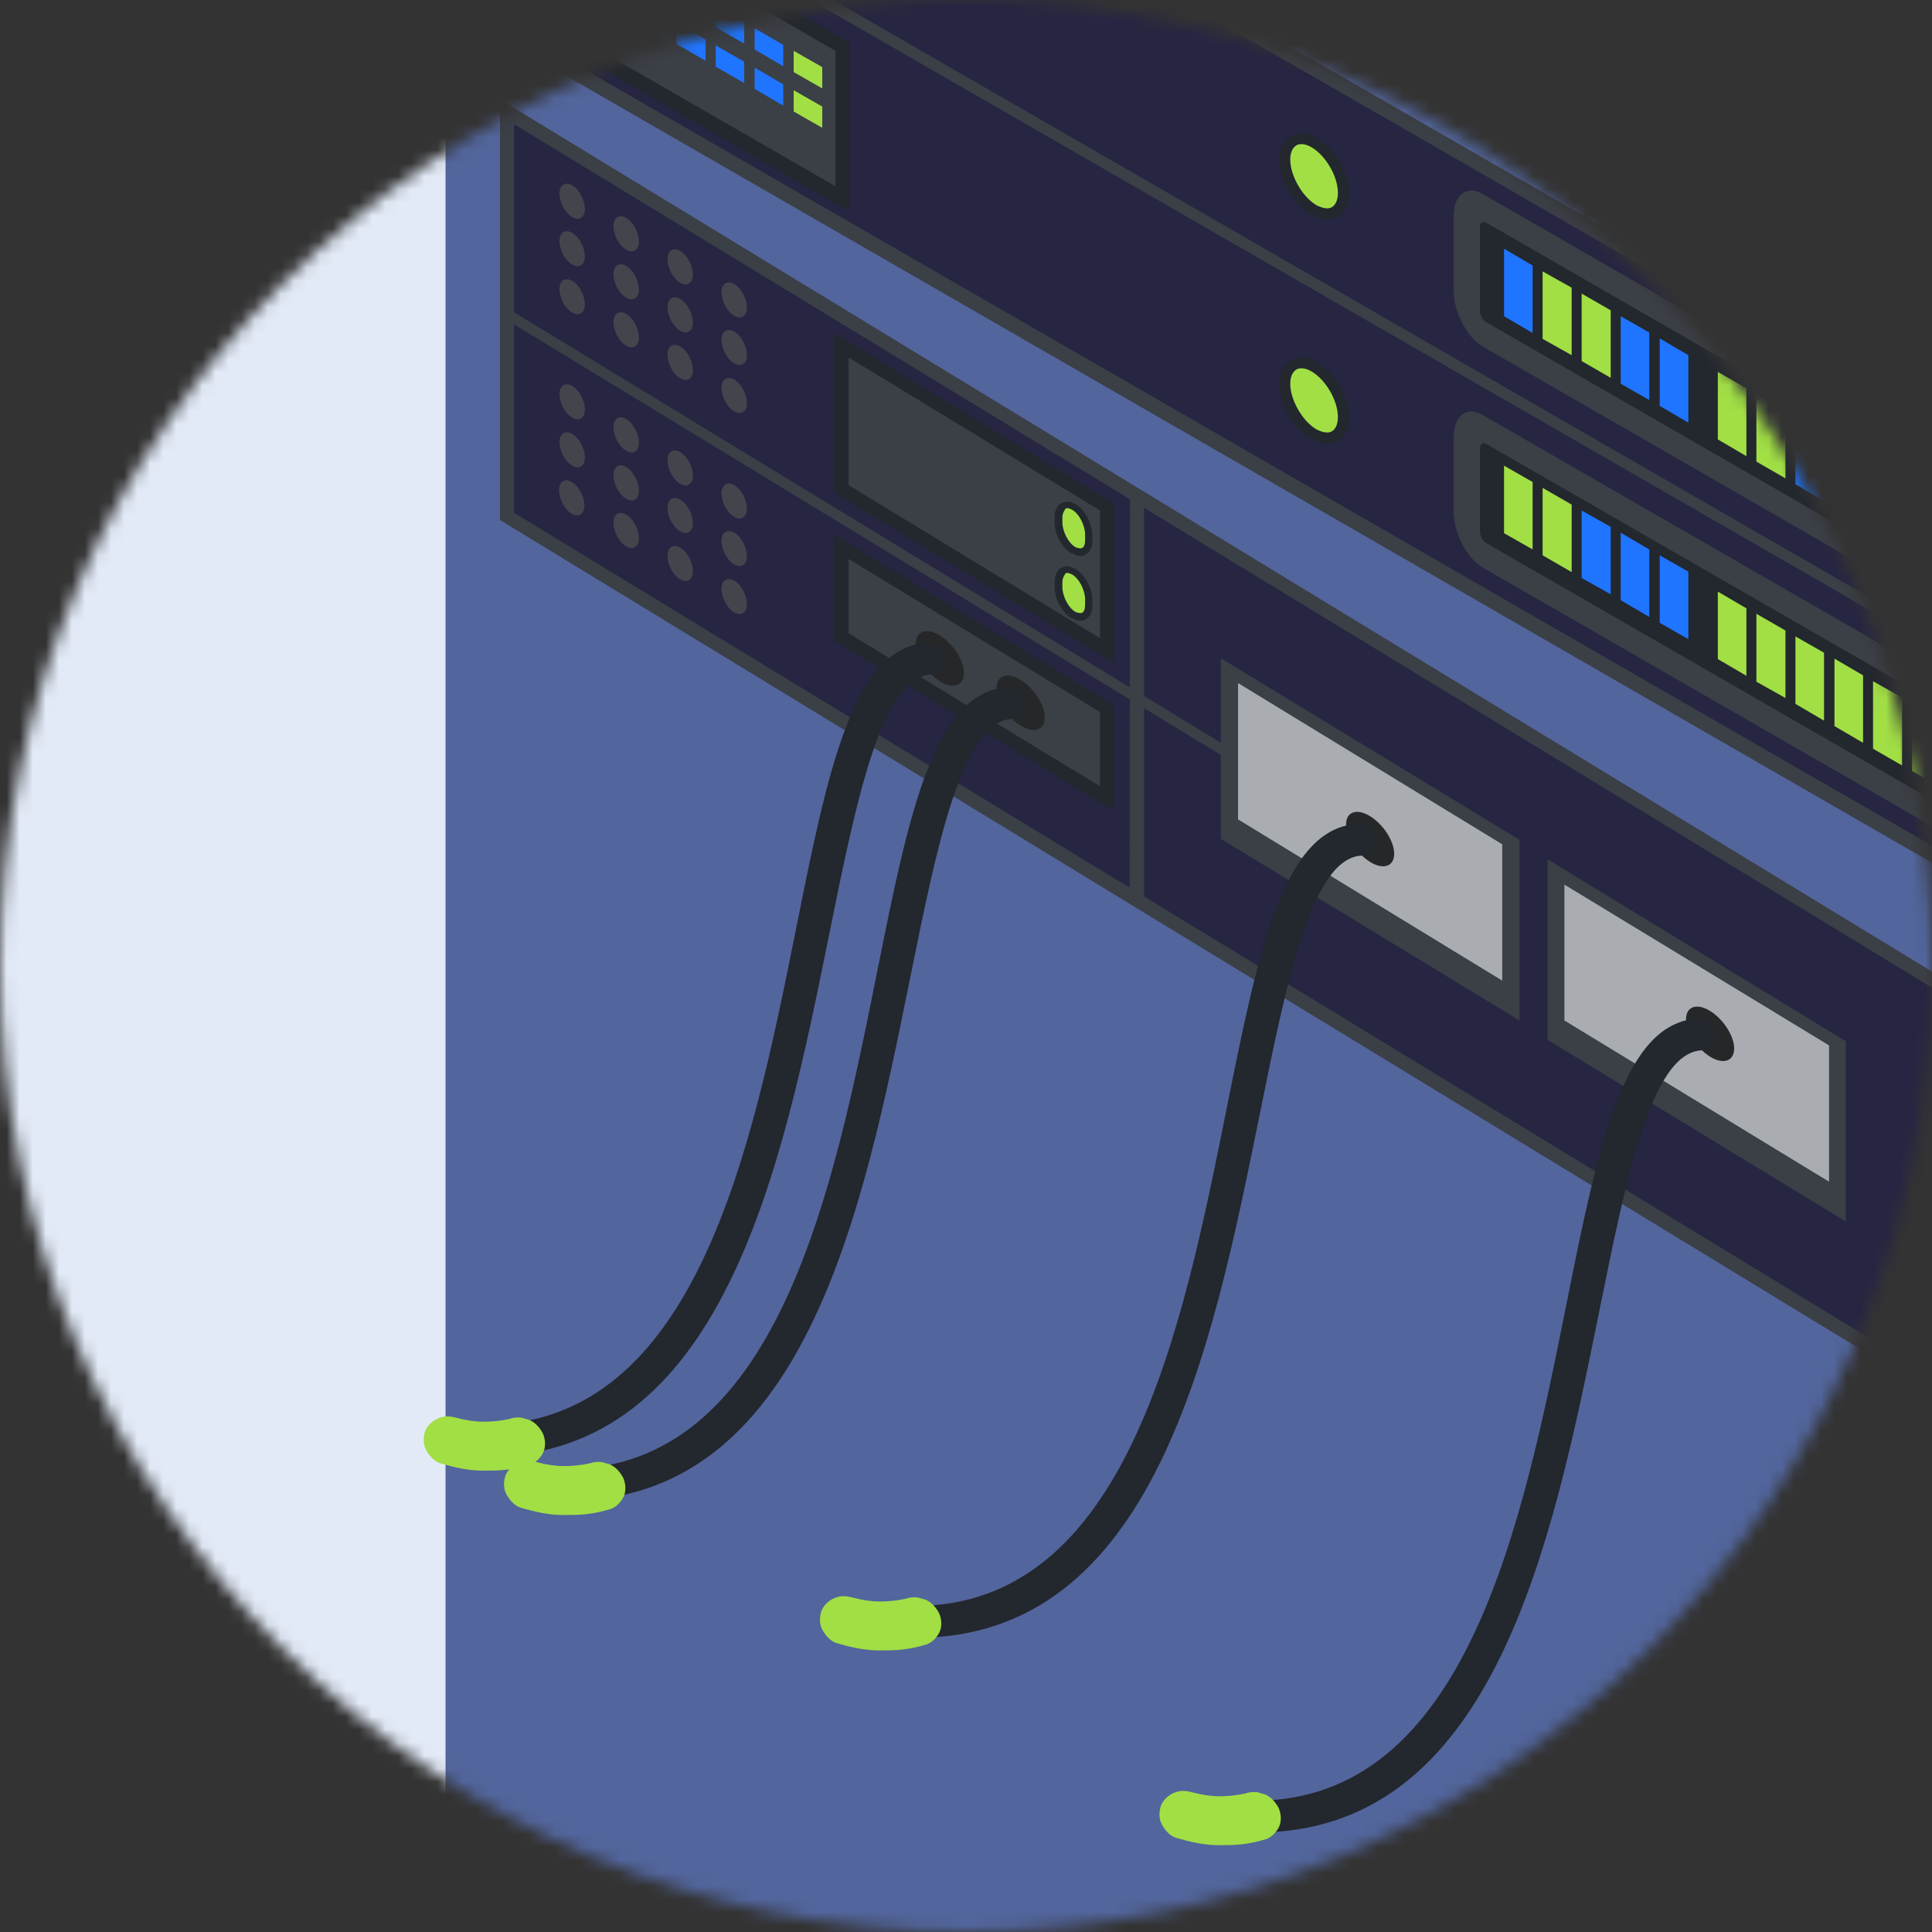 <?xml version="1.0" encoding="UTF-8"?>
<svg xmlns="http://www.w3.org/2000/svg" width="148" height="148" viewBox="0 0 148 148" fill="none">
  <rect x="0" y="0" width="148" height="148" fill="#333333" stroke="none"/>
  <mask id="mask0_1737_61133" style="mask-type:alpha" maskUnits="userSpaceOnUse" x="0" y="0" width="148" height="148">
    <circle cx="74" cy="74" r="74" fill="#D9D9D9"></circle>
  </mask>
  <g mask="url(#mask0_1737_61133)">
    <circle cx="73.635" cy="74.365" r="86.03" fill="#E2EAF7"></circle>
    <path d="M34.13 475.206L232.307 602.058V83.792L34.13 -43.033V475.206Z" fill="#52659C"></path>
    <path d="M34.13 -43.033L232.198 83.792L362.453 0.969L164.603 -126.019L34.13 -43.033Z" fill="white"></path>
    <path d="M33.584 -42.215L32.33 -43.033L164.603 -127.165L364.252 0.969L232.198 84.965L33.584 -42.215ZM164.603 -124.873L35.929 -43.033L232.198 82.673L360.68 0.969L164.603 -124.873Z" fill="black"></path>
    <path d="M72.222 -44.561V-37.277L219.6 56.075L319.071 -6.942V-14.226L171.719 -100.322L72.222 -44.561Z" fill="#141A2C"></path>
    <path d="M248.94 21.184C248.94 21.184 248.913 21.211 248.913 21.238C248.504 21.484 247.822 21.484 247.44 21.238C247.195 21.102 247.113 20.884 247.14 20.693L239.042 15.537C237.788 16.083 236.097 15.973 235.006 15.291C233.752 14.5 233.752 13.191 235.006 12.427C235.47 12.127 236.043 11.963 236.642 11.881V9.426L216.11 -3.586V-0.395C216.656 -0.313 217.174 -0.122 217.61 0.151C218.864 0.915 218.864 2.224 217.61 3.015C216.356 3.807 214.311 3.807 213.056 3.015C211.802 2.197 211.802 0.915 213.056 0.124C213.574 -0.176 214.174 -0.367 214.829 -0.449V-4.432L205.203 -10.543V-7.324C205.749 -7.242 206.294 -7.078 206.758 -6.778C208.012 -5.987 208.012 -4.678 206.758 -3.914C205.503 -3.123 203.458 -3.095 202.204 -3.914C200.95 -4.732 200.95 -6.014 202.204 -6.778C202.668 -7.078 203.295 -7.269 203.895 -7.351V-11.361L200.623 -13.434H194.269V-6.696C194.815 -6.614 195.306 -6.451 195.742 -6.178C196.996 -5.387 196.996 -4.077 195.742 -3.314C194.488 -2.522 192.415 -2.522 191.188 -3.314C189.934 -4.105 189.934 -5.414 191.188 -6.205C191.706 -6.505 192.333 -6.696 192.988 -6.751V-13.462H186.089L152.96 -34.44V-38.832H142.135C141.998 -38.45 141.726 -38.096 141.262 -37.823C140.008 -37.004 137.963 -37.004 136.709 -37.823C135.454 -38.641 135.454 -39.923 136.709 -40.715C137.963 -41.506 140.008 -41.506 141.262 -40.715C141.726 -40.414 142.026 -40.032 142.135 -39.651H152.932V-43.688L135.127 -54.982H113.286L106.278 -59.429L91.718 -50.208L88.064 -52.499L85.337 -50.781L96.244 -43.852L91.691 -40.987L79.066 -48.98L76.339 -47.262L85.337 -41.56L81.247 -38.941L91.254 -32.612L102.652 -39.842L107.206 -36.977L95.808 -29.748L98.535 -28.002L130.737 -48.407C130.71 -48.599 130.792 -48.817 131.01 -48.953C131.419 -49.199 132.1 -49.199 132.482 -48.953C132.891 -48.708 132.891 -48.298 132.482 -48.026C132.237 -47.889 131.91 -47.835 131.61 -47.862L125.093 -43.715V-41.287C125.665 -41.206 126.238 -41.015 126.702 -40.742C127.956 -39.923 127.956 -38.641 126.702 -37.85C125.447 -37.059 123.429 -37.059 122.175 -37.85C120.921 -38.641 120.921 -39.951 122.175 -40.715C122.639 -41.015 123.211 -41.206 123.811 -41.287V-42.924L114.186 -36.813V-34.358C114.786 -34.276 115.358 -34.113 115.822 -33.813C117.076 -32.994 117.076 -31.712 115.822 -30.948C114.568 -30.157 112.523 -30.157 111.268 -30.948C110.014 -31.739 110.014 -33.049 111.268 -33.813C111.732 -34.113 112.304 -34.276 112.904 -34.358V-35.995L106.906 -32.203V-23.31L121.084 -14.307H142.925L193.86 17.965H200.595L218.183 6.835C217.365 6.043 217.501 4.98 218.592 4.27C219.846 3.479 221.891 3.479 223.145 4.27C224.4 5.061 224.4 6.371 223.145 7.135C222.055 7.817 220.337 7.926 219.11 7.38L201.141 18.783H193.315L142.38 -13.489H121.412L131.037 -7.378H139.272L172.401 13.627V18.238L186.58 27.24H193.342L218.892 11.036L230.316 13.436L252.812 27.677L259.165 23.639L255.184 21.102H248.94V21.184ZM197.678 16.465C196.423 17.256 194.378 17.256 193.124 16.465C192.033 15.783 191.897 14.691 192.715 13.9L163.567 -4.568L174.746 -11.661V-15.944L151.705 -30.539C150.451 -30.021 148.733 -30.13 147.643 -30.812C146.388 -31.603 146.388 -32.912 147.643 -33.676C148.897 -34.467 150.942 -34.467 152.196 -33.676C153.314 -32.994 153.451 -31.903 152.633 -31.112L176.055 -16.244V-11.307L165.421 -4.568L193.669 13.327C194.924 12.809 196.614 12.891 197.705 13.573C198.959 14.391 198.959 15.673 197.705 16.465H197.678Z" fill="#141A2C"></path>
    <path d="M244.195 -13.462L203.867 -39.023V-48.244L160.213 -75.906V-99.312L167.766 -104.113L174.882 -105.614L171.719 -107.633L157.868 -98.848V-73.942L176.546 -62.102C177.8 -62.62 179.491 -62.566 180.581 -61.857C181.836 -61.038 181.836 -59.756 180.581 -58.965C179.327 -58.174 177.309 -58.174 176.055 -58.965C174.964 -59.647 174.801 -60.738 175.619 -61.529L156.586 -73.587V-98.003L150.587 -94.211V-92.71C150.587 -92.71 150.669 -92.71 150.669 -92.683C151.078 -92.438 151.078 -91.974 150.669 -91.755C150.26 -91.51 149.579 -91.51 149.197 -91.755C148.788 -92.001 148.788 -92.438 149.197 -92.71C149.224 -92.71 149.279 -92.71 149.279 -92.738V-93.42L143.28 -89.628V-73.942L149.279 -70.15V-87.091C149.279 -87.091 149.197 -87.118 149.17 -87.145C148.761 -87.391 148.761 -87.827 149.17 -88.073C149.579 -88.318 150.26 -88.318 150.642 -88.073C151.051 -87.827 151.051 -87.391 150.642 -87.145C150.642 -87.145 150.56 -87.145 150.56 -87.118V-69.359L176.518 -52.909C177.773 -53.427 179.463 -53.345 180.554 -52.663C181.808 -51.872 181.808 -50.563 180.554 -49.799C180.309 -49.635 179.981 -49.499 179.681 -49.39V-46.58H186.58L255.893 -2.659L259.465 1.842H263.01L277.189 10.845C277.489 10.818 277.788 10.845 278.034 11.008C278.252 11.145 278.334 11.363 278.334 11.554L284.687 7.517L255.129 -11.197L244.195 -13.516V-13.462Z" fill="#141A2C"></path>
    <path d="M258.701 2.743H255.184L252.812 1.242C252.894 1.815 252.621 2.415 251.912 2.852C250.658 3.643 248.613 3.643 247.358 2.852C246.104 2.061 246.104 0.751 247.358 -0.013C248.04 -0.449 248.994 -0.667 249.894 -0.586L247.358 -2.195C247.44 -1.622 247.167 -1.022 246.431 -0.586C245.177 0.233 243.159 0.233 241.905 -0.586C240.651 -1.377 240.651 -2.686 241.905 -3.45C242.587 -3.886 243.541 -4.077 244.468 -4.023L241.905 -5.66C241.987 -5.087 241.687 -4.459 240.978 -4.023C239.724 -3.232 237.679 -3.232 236.424 -4.023C235.17 -4.841 235.17 -6.123 236.424 -6.915C237.133 -7.351 238.06 -7.542 238.96 -7.487L236.424 -9.097C236.506 -8.524 236.206 -7.924 235.497 -7.487C234.243 -6.696 232.225 -6.696 230.944 -7.487C229.689 -8.306 229.689 -9.588 230.944 -10.352C231.625 -10.816 232.58 -11.007 233.479 -10.925L230.944 -12.534C231.025 -11.961 230.753 -11.361 230.017 -10.925C228.762 -10.134 226.717 -10.134 225.463 -10.925C224.209 -11.716 224.209 -13.025 225.463 -13.789C226.145 -14.226 227.099 -14.416 227.999 -14.362L225.463 -15.972C225.545 -15.399 225.245 -14.799 224.536 -14.335C223.282 -13.544 221.237 -13.544 219.982 -14.335C218.728 -15.126 218.728 -16.435 219.982 -17.199C220.691 -17.636 221.618 -17.827 222.545 -17.799L198.141 -33.24C198.223 -32.667 197.95 -32.067 197.241 -31.603C195.987 -30.812 193.942 -30.812 192.688 -31.603C191.434 -32.421 191.434 -33.703 192.688 -34.495C193.397 -34.931 194.324 -35.122 195.251 -35.068L192.688 -36.677C192.77 -36.104 192.497 -35.477 191.761 -35.068C190.507 -34.249 188.461 -34.249 187.234 -35.068C185.98 -35.859 185.98 -37.141 187.234 -37.932C187.916 -38.368 188.87 -38.559 189.77 -38.505L187.234 -40.114C187.316 -39.541 187.016 -38.941 186.307 -38.505C185.053 -37.714 183.008 -37.714 181.754 -38.505C180.499 -39.296 180.499 -40.605 181.754 -41.397C182.463 -41.833 183.39 -42.024 184.317 -41.969L178.645 -45.543L178.291 -45.789L141.917 -68.84V-73.232H120.076V-74.815L110.45 -68.704V-67.122H131.91L168.666 -43.825V-39.214L244.713 8.962H251.994L267.291 18.647L273.644 14.609L262.192 7.326L258.62 2.824L258.701 2.743ZM203.049 -28.084C202.64 -27.838 201.986 -27.838 201.577 -28.084C201.168 -28.329 201.168 -28.766 201.577 -29.011C201.986 -29.257 202.668 -29.257 203.049 -29.011C203.486 -28.766 203.486 -28.329 203.049 -28.084ZM206.676 -25.765C206.267 -25.52 205.64 -25.52 205.203 -25.765C204.794 -26.011 204.794 -26.447 205.203 -26.693C205.612 -26.965 206.294 -26.965 206.676 -26.693C207.085 -26.447 207.085 -26.038 206.676 -25.765ZM210.33 -23.446C209.921 -23.201 209.239 -23.201 208.857 -23.446C208.448 -23.692 208.448 -24.128 208.857 -24.374C209.266 -24.647 209.921 -24.647 210.33 -24.374C210.739 -24.128 210.739 -23.692 210.33 -23.446ZM213.956 -21.127C213.547 -20.882 212.893 -20.882 212.484 -21.127C212.075 -21.4 212.075 -21.809 212.484 -22.082C212.893 -22.328 213.574 -22.328 213.956 -22.082C214.365 -21.837 214.365 -21.427 213.956 -21.155V-21.127ZM217.446 -18.918C217.037 -18.672 216.356 -18.672 215.974 -18.918C215.565 -19.163 215.565 -19.627 215.974 -19.873C216.356 -20.118 217.037 -20.118 217.446 -19.873C217.883 -19.6 217.883 -19.191 217.446 -18.918Z" fill="#141A2C"></path>
    <path d="M244.277 9.644L167.493 -39.023V-43.633L131.473 -66.44H109.251V-68.049L101.807 -63.33L113.804 -55.746H135.645L154.187 -43.988V-34.767L186.553 -14.253H201.113L237.869 9.044V11.827C238.469 11.909 239.042 12.072 239.505 12.373C240.596 13.082 240.76 14.146 239.914 14.937L248.013 20.065C248.313 20.065 248.613 20.093 248.858 20.256C248.885 20.256 248.913 20.311 248.94 20.338H255.675L260.065 23.121L266.445 19.083L251.53 9.644H244.25H244.277Z" fill="#141A2C"></path>
    <path d="M138.754 -6.478H132.346L171.12 18.101V14.009L138.754 -6.478Z" fill="#141A2C"></path>
    <path d="M39.764 3.096L155.758 69.915V37.026L39.764 -29.793V3.096Z" fill="#262542"></path>
    <path d="M156.315 70.887L155.48 70.401L39.207 3.409V-30.764L40.042 -30.278L156.349 36.714V70.887H156.315ZM40.32 2.749L155.237 68.944V37.339L40.32 -28.856V2.749Z" fill="#3B3F46"></path>
    <path d="M39.764 -12.862L155.758 53.956V52.985L39.764 -13.868V-12.862Z" fill="#3B3F46"></path>
    <path d="M113.582 26.549L150.334 47.712C151.586 48.406 152.559 47.677 152.559 46.012V40.287C152.559 38.657 151.551 36.749 150.334 36.02L113.582 14.857C112.365 14.164 111.356 14.892 111.356 16.557V22.282C111.356 23.912 112.365 25.82 113.582 26.549Z" fill="#3B3F46"></path>
    <path d="M113.86 24.675L150.056 45.526C150.334 45.665 150.543 45.526 150.543 45.179V38.83C150.543 38.483 150.334 38.067 150.056 37.928L113.86 17.078C113.582 16.939 113.373 17.078 113.373 17.425V23.773C113.373 24.12 113.582 24.537 113.86 24.675Z" fill="#23272E"></path>
    <path d="M113.86 24.675L150.056 45.526C150.334 45.665 150.543 45.526 150.543 45.179V38.83C150.543 38.483 150.334 38.067 150.056 37.928L113.86 17.078C113.582 16.939 113.373 17.078 113.373 17.425V23.773C113.373 24.12 113.582 24.537 113.86 24.675Z" fill="#23272E"></path>
    <path d="M113.582 43.479L150.334 64.642C151.586 65.336 152.559 64.607 152.559 62.942V57.218C152.559 55.587 151.551 53.679 150.334 52.95L113.582 31.788C112.365 31.094 111.356 31.822 111.356 33.487V39.212C111.356 40.843 112.365 42.751 113.582 43.479Z" fill="#3B3F46"></path>
    <path d="M43.936 3.374L64.555 15.239V3.547L43.936 -8.318V3.374Z" fill="#3B3F46"></path>
    <path d="M43.38 3.686V-9.254L65.077 3.27V16.21L43.38 3.686ZM44.492 -7.346V3.027L63.999 14.268V3.894L44.492 -7.346Z" fill="#23272E"></path>
    <path d="M113.86 41.606L150.056 62.456C150.334 62.595 150.543 62.456 150.543 62.109V55.761C150.543 55.413 150.334 54.997 150.056 54.858L113.86 34.008C113.582 33.869 113.373 34.008 113.373 34.355V40.704C113.373 41.051 113.582 41.467 113.86 41.606Z" fill="#23272E"></path>
    <path d="M60.8 5.525L62.99 6.774V5.143L60.8 3.894V5.525Z" fill="#A1DF45"></path>
    <path d="M57.809 3.79L60 5.074V3.443L57.809 2.16V3.79Z" fill="#1F75FF"></path>
    <path d="M54.819 2.09L57.01 3.339V1.709L54.819 0.46V2.09Z" fill="#1F75FF"></path>
    <path d="M51.829 0.356L54.054 1.639V0.009L51.829 -1.275V0.356Z" fill="#1F75FF"></path>
    <path d="M60.8 8.543L62.99 9.792V8.162L60.8 6.913V8.543Z" fill="#A1DF45"></path>
    <path d="M57.809 6.809L60 8.092V6.462L57.809 5.178V6.809Z" fill="#1F75FF"></path>
    <path d="M54.819 5.109L57.01 6.358V4.727L54.819 3.478V5.109Z" fill="#1F75FF"></path>
    <path d="M51.829 3.374L54.054 4.658V3.027L51.829 1.743V3.374Z" fill="#1F75FF"></path>
    <path d="M48.873 1.674L51.064 2.923V1.292L48.873 0.043V1.674Z" fill="#1F75FF"></path>
    <path d="M45.883 -0.061L48.074 1.223V-0.408L45.883 -1.691V-0.061Z" fill="#1F75FF"></path>
    <path d="M146.475 59.056L148.665 60.34V55.171L146.475 53.887V59.056Z" fill="#A1DF45"></path>
    <path d="M143.484 57.356L145.71 58.64V53.436L143.484 52.187V57.356Z" fill="#A1DF45"></path>
    <path d="M140.529 55.622L142.719 56.905V51.736L140.529 50.453V55.622Z" fill="#A1DF45"></path>
    <path d="M137.539 53.922L139.729 55.205V50.001L137.539 48.752V53.922Z" fill="#A1DF45"></path>
    <path d="M134.548 52.222L136.774 53.471V48.301L134.548 47.018V52.222Z" fill="#A1DF45"></path>
    <path d="M131.593 50.487L133.783 51.771V46.602L131.593 45.318V50.487Z" fill="#A1DF45"></path>
    <path d="M146.475 42.23L148.665 43.514V38.345L146.475 37.061V42.23Z" fill="#A1DF45"></path>
    <path d="M143.484 40.53L145.71 41.779V36.61L143.484 35.361V40.53Z" fill="#A1DF45"></path>
    <path d="M140.529 38.796L142.719 40.079V34.91L140.529 33.626V38.796Z" fill="#1F75FF"></path>
    <path d="M137.539 37.096L139.729 38.379V33.175L137.539 31.926V37.096Z" fill="#1F75FF"></path>
    <path d="M134.548 35.361L136.774 36.645V31.475L134.548 30.192V35.361Z" fill="#A1DF45"></path>
    <path d="M131.593 33.661L133.783 34.945V29.741L131.593 28.492V33.661Z" fill="#A1DF45"></path>
    <path d="M127.142 31.094L129.333 32.377V27.208L127.142 25.924V31.094Z" fill="#1F75FF"></path>
    <path d="M124.152 29.394L126.342 30.643V25.473L124.152 24.224V29.394Z" fill="#1F75FF"></path>
    <path d="M121.162 27.659L123.387 28.943V23.773L121.162 22.49V27.659Z" fill="#A1DF45"></path>
    <path d="M118.171 25.959L120.397 27.208V22.039L118.171 20.79V25.959Z" fill="#A1DF45"></path>
    <path d="M115.216 24.224L117.406 25.508V20.339L115.216 19.055V24.224Z" fill="#1F75FF"></path>
    <path d="M127.142 47.712L129.333 48.961V43.791L127.142 42.542V47.712Z" fill="#1F75FF"></path>
    <path d="M124.152 45.977L126.342 47.261V42.091L124.152 40.808V45.977Z" fill="#1F75FF"></path>
    <path d="M121.162 44.277L123.387 45.526V40.357L121.162 39.108V44.277Z" fill="#1F75FF"></path>
    <path d="M118.171 42.542L120.397 43.826V38.657L118.171 37.373V42.542Z" fill="#A1DF45"></path>
    <path d="M115.216 40.843L117.406 42.091V36.922L115.216 35.673V40.843Z" fill="#A1DF45"></path>
    <path d="M98.422 12.255C98.422 13.678 99.43 15.412 100.682 16.106C101.933 16.835 102.942 16.245 102.942 14.823C102.942 13.4 101.933 11.665 100.682 10.972C99.43 10.243 98.422 10.833 98.422 12.255Z" fill="#A1DF45"></path>
    <path d="M100.473 16.453C99.082 15.655 98.004 13.817 98.004 12.221C98.004 11.388 98.317 10.764 98.874 10.417C99.43 10.07 100.16 10.139 100.89 10.59C102.281 11.388 103.359 13.227 103.359 14.823C103.359 15.655 103.046 16.28 102.49 16.627C102.246 16.765 101.968 16.835 101.69 16.835C101.308 16.835 100.89 16.696 100.473 16.453ZM99.291 11.145C99.013 11.319 98.839 11.7 98.839 12.221C98.839 13.47 99.778 15.1 100.856 15.725C101.342 15.967 101.76 16.037 102.038 15.864C102.316 15.69 102.49 15.308 102.49 14.788C102.49 13.504 101.551 11.908 100.473 11.284C100.195 11.111 99.917 11.041 99.673 11.041C99.534 11.041 99.395 11.076 99.291 11.145Z" fill="#23272E"></path>
    <path d="M98.422 29.394C98.422 30.816 99.43 32.551 100.682 33.245C101.933 33.973 102.942 33.383 102.942 31.961C102.942 30.539 101.933 28.804 100.682 28.11C99.43 27.382 98.422 27.971 98.422 29.394Z" fill="#A1DF45"></path>
    <path d="M100.473 33.626C99.082 32.828 98.004 30.99 98.004 29.394C98.004 28.561 98.317 27.937 98.874 27.59C99.43 27.243 100.16 27.312 100.89 27.763C102.281 28.561 103.359 30.4 103.359 31.996C103.359 32.828 103.046 33.453 102.49 33.8C102.246 33.938 101.968 34.008 101.69 34.008C101.308 34.008 100.89 33.869 100.473 33.626ZM99.291 28.318C99.013 28.492 98.839 28.873 98.839 29.394C98.839 30.643 99.778 32.273 100.856 32.898C101.342 33.141 101.76 33.21 102.038 33.036C102.316 32.863 102.49 32.481 102.49 31.961C102.49 30.677 101.551 29.081 100.473 28.457C100.195 28.284 99.917 28.214 99.673 28.214C99.534 28.214 99.395 28.249 99.291 28.318Z" fill="#23272E"></path>
    <path d="M38.825 39.559L153.533 109.431V78.415L38.86 8.578L38.825 39.559Z" fill="#262542"></path>
    <path d="M154.055 110.367L153.22 109.882L38.303 39.836V7.641L39.138 8.127L154.089 78.138V110.333L154.055 110.367ZM39.381 39.281L152.977 108.459V78.693L39.381 9.515V39.281Z" fill="#3B3F46"></path>
    <path d="M38.859 24.537L105.271 64.989V64.052L38.859 23.6V24.537Z" fill="#3B3F46"></path>
    <path d="M93.519 64.26L116.398 78.172V64.33L93.519 50.418V64.26Z" fill="#3B3F46"></path>
    <path d="M94.84 62.769L115.077 75.119V64.677L94.84 52.326V62.769Z" fill="#A9ACB1"></path>
    <path d="M118.554 79.664L141.398 93.576V79.768L118.554 65.822V79.664Z" fill="#3B3F46"></path>
    <path d="M119.84 78.172L140.112 90.523V80.08L119.84 67.764V78.172Z" fill="#A9ACB1"></path>
    <path d="M56.245 24.19C56.766 24.502 57.218 24.224 57.218 23.565C57.218 22.906 56.801 22.073 56.245 21.761C55.723 21.449 55.271 21.727 55.271 22.386C55.271 23.045 55.688 23.878 56.245 24.19Z" fill="#43454D"></path>
    <path d="M56.245 27.832C56.766 28.145 57.218 27.867 57.218 27.208C57.218 26.549 56.801 25.716 56.245 25.404C55.723 25.092 55.271 25.369 55.271 26.029C55.271 26.688 55.688 27.52 56.245 27.832Z" fill="#43454D"></path>
    <path d="M56.245 31.51C56.766 31.822 57.218 31.545 57.218 30.886C57.218 30.226 56.801 29.394 56.245 29.081C55.723 28.769 55.271 29.047 55.271 29.706C55.271 30.365 55.688 31.198 56.245 31.51Z" fill="#43454D"></path>
    <path d="M52.107 21.657C52.629 21.969 53.081 21.692 53.081 21.033C53.081 20.373 52.663 19.541 52.107 19.229C51.586 18.916 51.134 19.194 51.134 19.853C51.134 20.512 51.551 21.345 52.107 21.657Z" fill="#43454D"></path>
    <path d="M52.107 25.335C52.629 25.647 53.081 25.369 53.081 24.71C53.081 24.051 52.663 23.218 52.107 22.906C51.586 22.594 51.134 22.871 51.134 23.531C51.134 24.19 51.551 25.022 52.107 25.335Z" fill="#43454D"></path>
    <path d="M52.107 28.977C52.629 29.29 53.081 29.012 53.081 28.353C53.081 27.694 52.663 26.861 52.107 26.549C51.586 26.237 51.134 26.514 51.134 27.173C51.134 27.832 51.551 28.665 52.107 28.977Z" fill="#43454D"></path>
    <path d="M47.969 19.125C48.491 19.437 48.943 19.159 48.943 18.5C48.943 17.841 48.526 17.008 47.969 16.696C47.448 16.384 46.996 16.661 46.996 17.32C46.996 17.98 47.413 18.812 47.969 19.125Z" fill="#43454D"></path>
    <path d="M47.969 22.802C48.491 23.114 48.943 22.837 48.943 22.178C48.943 21.518 48.526 20.686 47.969 20.374C47.448 20.061 46.996 20.339 46.996 20.998C46.996 21.657 47.413 22.49 47.969 22.802Z" fill="#43454D"></path>
    <path d="M47.969 26.48C48.491 26.792 48.943 26.514 48.943 25.855C48.943 25.196 48.526 24.363 47.969 24.051C47.448 23.739 46.996 24.016 46.996 24.675C46.996 25.335 47.413 26.167 47.969 26.48Z" fill="#43454D"></path>
    <path d="M43.832 16.627C44.353 16.939 44.805 16.661 44.805 16.002C44.805 15.343 44.388 14.51 43.832 14.198C43.31 13.886 42.858 14.164 42.858 14.823C42.858 15.482 43.275 16.314 43.832 16.627Z" fill="#43454D"></path>
    <path d="M43.832 20.27C44.353 20.582 44.805 20.304 44.805 19.645C44.805 18.986 44.388 18.153 43.832 17.841C43.31 17.529 42.858 17.806 42.858 18.465C42.858 19.125 43.275 19.957 43.832 20.27Z" fill="#43454D"></path>
    <path d="M43.832 23.947C44.353 24.259 44.805 23.982 44.805 23.322C44.805 22.663 44.388 21.831 43.832 21.518C43.31 21.206 42.858 21.484 42.858 22.143C42.858 22.802 43.275 23.635 43.832 23.947Z" fill="#43454D"></path>
    <path d="M56.245 39.593C56.766 39.906 57.218 39.628 57.218 38.969C57.218 38.31 56.801 37.477 56.245 37.165C55.723 36.853 55.271 37.13 55.271 37.789C55.271 38.449 55.688 39.281 56.245 39.593Z" fill="#43454D"></path>
    <path d="M56.245 43.236C56.766 43.548 57.218 43.271 57.218 42.612C57.218 41.953 56.801 41.12 56.245 40.808C55.723 40.495 55.271 40.773 55.271 41.432C55.271 42.091 55.688 42.924 56.245 43.236Z" fill="#43454D"></path>
    <path d="M56.245 46.914C56.766 47.226 57.218 46.949 57.218 46.289C57.218 45.63 56.801 44.797 56.245 44.485C55.723 44.173 55.271 44.451 55.271 45.11C55.271 45.769 55.688 46.602 56.245 46.914Z" fill="#43454D"></path>
    <path d="M52.107 37.061C52.629 37.373 53.081 37.096 53.081 36.436C53.081 35.777 52.663 34.945 52.107 34.632C51.586 34.32 51.134 34.598 51.134 35.257C51.134 35.916 51.551 36.749 52.107 37.061Z" fill="#43454D"></path>
    <path d="M52.107 40.704C52.629 41.016 53.081 40.738 53.081 40.079C53.081 39.42 52.663 38.587 52.107 38.275C51.586 37.963 51.134 38.24 51.134 38.9C51.134 39.559 51.551 40.391 52.107 40.704Z" fill="#43454D"></path>
    <path d="M52.107 44.381C52.629 44.693 53.081 44.416 53.081 43.757C53.081 43.097 52.663 42.265 52.107 41.953C51.586 41.64 51.134 41.918 51.134 42.577C51.134 43.236 51.551 44.069 52.107 44.381Z" fill="#43454D"></path>
    <path d="M47.969 34.528C48.491 34.84 48.943 34.563 48.943 33.904C48.943 33.245 48.526 32.412 47.969 32.1C47.448 31.788 46.996 32.065 46.996 32.724C46.996 33.383 47.413 34.216 47.969 34.528Z" fill="#43454D"></path>
    <path d="M47.969 38.206C48.491 38.518 48.943 38.24 48.943 37.581C48.943 36.922 48.526 36.09 47.969 35.777C47.448 35.465 46.996 35.743 46.996 36.402C46.996 37.061 47.413 37.894 47.969 38.206Z" fill="#43454D"></path>
    <path d="M47.969 41.849C48.491 42.161 48.943 41.883 48.943 41.224C48.943 40.565 48.526 39.732 47.969 39.42C47.448 39.108 46.996 39.385 46.996 40.044C46.996 40.704 47.413 41.536 47.969 41.849Z" fill="#43454D"></path>
    <path d="M43.832 31.996C44.353 32.308 44.805 32.03 44.805 31.371C44.805 30.712 44.388 29.88 43.832 29.567C43.31 29.255 42.858 29.532 42.858 30.192C42.858 30.851 43.275 31.683 43.832 31.996Z" fill="#43454D"></path>
    <path d="M43.832 35.673C44.353 35.985 44.805 35.708 44.805 35.049C44.805 34.39 44.388 33.557 43.832 33.245C43.31 32.932 42.858 33.21 42.858 33.869C42.858 34.528 43.275 35.361 43.832 35.673Z" fill="#43454D"></path>
    <path d="M43.797 39.351C44.319 39.663 44.77 39.385 44.77 38.726C44.77 38.067 44.353 37.234 43.797 36.922C43.275 36.61 42.823 36.888 42.823 37.547C42.823 38.206 43.241 39.038 43.797 39.351Z" fill="#43454D"></path>
    <path d="M64.451 37.477L84.826 49.863V38.865L64.451 26.48V37.477Z" fill="#3B3F46"></path>
    <path d="M63.894 37.72V25.508L85.348 38.587V50.799L63.894 37.72ZM65.007 27.382V37.165L84.27 48.891V39.108L65.007 27.382Z" fill="#23272E"></path>
    <path d="M82.219 42.161C82.844 42.542 83.366 42.196 83.366 41.398V40.981C83.366 40.183 82.844 39.212 82.219 38.83C81.593 38.449 81.071 38.796 81.071 39.593V40.01C81.071 40.808 81.593 41.779 82.219 42.161Z" fill="#A1DF45"></path>
    <path d="M82.079 42.404C81.349 41.953 80.793 40.912 80.793 40.01V39.593C80.793 39.073 81.001 38.657 81.349 38.518C81.662 38.379 82.01 38.414 82.392 38.622C83.123 39.073 83.679 40.114 83.679 41.016V41.432C83.679 41.953 83.47 42.334 83.123 42.508C82.983 42.577 82.844 42.612 82.705 42.577C82.497 42.577 82.323 42.508 82.114 42.369L82.079 42.404ZM81.627 38.969C81.627 38.969 81.384 39.281 81.384 39.593V40.01C81.384 40.704 81.836 41.606 82.392 41.918C82.392 41.918 82.705 42.057 82.879 41.987C83.053 41.918 83.123 41.675 83.123 41.363V40.947C83.123 40.253 82.671 39.351 82.114 39.038C82.01 39.004 81.906 38.934 81.801 38.934C81.732 38.934 81.697 38.934 81.662 38.934L81.627 38.969Z" fill="#23272E"></path>
    <path d="M82.219 47.122C82.844 47.504 83.366 47.157 83.366 46.359V45.942C83.366 45.144 82.844 44.173 82.219 43.791C81.593 43.41 81.071 43.757 81.071 44.555V44.971C81.071 45.769 81.593 46.74 82.219 47.122Z" fill="#A1DF45"></path>
    <path d="M82.079 47.365C81.349 46.914 80.793 45.873 80.793 44.971V44.555C80.793 44.034 81.001 43.653 81.349 43.479C81.662 43.306 82.01 43.375 82.392 43.583C83.123 44.034 83.679 45.075 83.679 45.977V46.393C83.679 46.914 83.47 47.295 83.123 47.469C82.983 47.538 82.844 47.573 82.705 47.538C82.497 47.538 82.323 47.469 82.114 47.33L82.079 47.365ZM81.627 43.93C81.627 43.93 81.384 44.242 81.384 44.555V44.971C81.384 45.665 81.836 46.567 82.392 46.879C82.392 46.879 82.705 47.018 82.879 46.949C83.053 46.879 83.123 46.636 83.123 46.324V45.908C83.123 45.214 82.671 44.312 82.114 43.999C82.01 43.965 81.906 43.895 81.801 43.895C81.732 43.895 81.697 43.895 81.662 43.895L81.627 43.93Z" fill="#23272E"></path>
    <path d="M87.643 68.874L86.53 68.215L86.565 37.234L87.643 37.894V68.874Z" fill="#3B3F46"></path>
    <path d="M64.451 48.787L84.826 61.207V54.269L64.451 41.883V48.787Z" fill="#3B3F46"></path>
    <path d="M63.894 49.065V40.947L85.348 54.026V62.144L63.894 49.065ZM65.007 42.82V48.51L84.27 60.236V54.546L65.007 42.82Z" fill="#23272E"></path>
    <path d="M70.153 49.307C70.153 50.279 70.988 51.563 71.996 52.187C73.004 52.812 73.839 52.534 73.839 51.563C73.839 50.591 73.004 49.307 71.996 48.683C70.988 48.059 70.153 48.336 70.153 49.307Z" fill="#252728"></path>
    <path d="M37.086 111.582H37.156C55.445 111.651 59.896 89.447 63.512 71.615C65.563 61.485 67.476 51.875 71.335 51.667C72.031 51.632 72.517 51.042 72.448 50.383C72.344 49.724 71.787 49.273 71.022 49.238C65.32 49.585 63.408 59.056 61.008 71.025C57.601 88.025 53.324 109.222 37.017 109.153C36.321 109.153 35.765 109.708 35.8 110.367C35.834 111.027 36.391 111.547 37.086 111.582Z" fill="#23272E"></path>
    <path d="M40.424 108.737C40.424 108.737 40.077 108.633 39.937 108.598C39.624 108.563 39.312 108.598 38.999 108.702C38.373 108.841 37.712 108.91 37.051 108.91C36.391 108.91 35.73 108.806 35.07 108.633C34.548 108.494 34.096 108.425 33.609 108.633C33.157 108.806 32.74 109.188 32.566 109.639C32.427 110.09 32.392 110.61 32.636 111.061C32.879 111.512 33.261 111.963 33.748 112.102C34.826 112.414 35.869 112.657 36.982 112.657C37.608 112.657 38.199 112.657 38.79 112.588C39.416 112.518 40.007 112.38 40.598 112.206C41.05 112.067 41.467 111.616 41.641 111.2C41.815 110.784 41.78 110.229 41.572 109.778C41.328 109.327 40.946 108.91 40.459 108.737H40.424Z" fill="#A1DF45"></path>
    <path d="M76.342 52.708C76.342 53.679 77.177 54.963 78.185 55.587C79.193 56.212 80.028 55.934 80.028 54.963C80.028 53.991 79.193 52.708 78.185 52.083C77.177 51.459 76.342 51.736 76.342 52.708Z" fill="#252728"></path>
    <path d="M43.275 114.982H43.345C61.634 115.051 66.085 92.847 69.701 75.015C71.752 64.885 73.665 55.275 77.525 55.067C78.22 55.032 78.707 54.442 78.637 53.783C78.533 53.124 77.977 52.673 77.212 52.638C71.509 52.985 69.597 62.456 67.198 74.425C63.79 91.425 59.513 112.622 43.206 112.553C42.511 112.553 41.954 113.108 41.989 113.767C42.024 114.426 42.58 114.947 43.275 114.982Z" fill="#23272E"></path>
    <path d="M46.579 112.137C46.579 112.137 46.231 112.033 46.092 111.998C45.779 111.963 45.466 111.998 45.153 112.102C44.527 112.241 43.867 112.31 43.206 112.31C42.545 112.31 41.885 112.206 41.224 112.033C40.702 111.894 40.25 111.825 39.764 112.033C39.312 112.206 38.894 112.588 38.721 113.039C38.581 113.49 38.547 114.01 38.79 114.461C39.033 114.912 39.416 115.363 39.903 115.502C40.981 115.814 42.024 116.057 43.136 116.057C43.762 116.057 44.353 116.057 44.944 115.988C45.57 115.918 46.161 115.78 46.752 115.606C47.205 115.467 47.622 115.016 47.796 114.6C47.969 114.184 47.935 113.629 47.726 113.178C47.483 112.727 47.1 112.31 46.613 112.137H46.579Z" fill="#A1DF45"></path>
    <path d="M129.159 78.068C129.159 79.04 129.993 80.323 131.002 80.948C132.01 81.572 132.844 81.294 132.844 80.323C132.844 79.352 132.01 78.068 131.002 77.444C129.993 76.819 129.159 77.097 129.159 78.068Z" fill="#252728"></path>
    <path d="M96.092 140.377H96.162C114.451 140.446 118.901 118.243 122.518 100.41C124.569 90.28 126.481 80.67 130.341 80.462C131.036 80.427 131.523 79.837 131.454 79.178C131.349 78.519 130.793 78.068 130.028 78.033C124.326 78.38 122.413 87.852 120.014 99.821C116.607 116.82 112.33 138.018 96.022 137.948C95.327 137.948 94.771 138.503 94.805 139.163C94.84 139.822 95.397 140.342 96.092 140.377Z" fill="#23272E"></path>
    <path d="M96.787 137.428C96.787 137.428 96.44 137.324 96.301 137.289C95.988 137.254 95.675 137.289 95.362 137.393C94.736 137.532 94.075 137.601 93.415 137.601C92.754 137.601 92.093 137.497 91.433 137.324C90.911 137.185 90.459 137.116 89.972 137.324C89.52 137.497 89.103 137.879 88.929 138.33C88.79 138.781 88.755 139.301 88.999 139.752C89.242 140.203 89.625 140.654 90.111 140.793C91.189 141.105 92.232 141.348 93.345 141.348C93.971 141.348 94.562 141.348 95.153 141.279C95.779 141.209 96.37 141.071 96.961 140.897C97.413 140.758 97.831 140.307 98.004 139.891C98.178 139.475 98.143 138.92 97.935 138.469C97.691 138.018 97.309 137.601 96.822 137.428H96.787Z" fill="#A1DF45"></path>
    <path d="M103.116 63.15C103.116 64.121 103.95 65.405 104.958 66.03C105.967 66.654 106.801 66.376 106.801 65.405C106.801 64.434 105.967 63.15 104.958 62.526C103.95 61.901 103.116 62.179 103.116 63.15Z" fill="#252728"></path>
    <path d="M70.049 125.459H70.118C88.408 125.528 92.858 103.325 96.474 85.492C98.526 75.362 100.438 65.752 104.298 65.544C104.993 65.509 105.48 64.919 105.41 64.26C105.306 63.601 104.75 63.15 103.985 63.115C98.282 63.462 96.37 72.933 93.971 84.903C90.563 101.902 86.287 123.1 69.979 123.03C69.284 123.03 68.728 123.585 68.762 124.245C68.797 124.904 69.353 125.424 70.049 125.459Z" fill="#23272E"></path>
    <path d="M70.779 122.51C70.779 122.51 70.431 122.406 70.292 122.371C69.979 122.336 69.666 122.371 69.353 122.475C68.728 122.614 68.067 122.683 67.406 122.683C66.746 122.683 66.085 122.579 65.424 122.406C64.903 122.267 64.451 122.198 63.964 122.406C63.512 122.579 63.095 122.961 62.921 123.412C62.782 123.863 62.747 124.383 62.99 124.834C63.234 125.285 63.616 125.736 64.103 125.875C65.181 126.187 66.224 126.43 67.337 126.43C67.963 126.43 68.554 126.43 69.145 126.361C69.771 126.291 70.362 126.153 70.953 125.979C71.405 125.84 71.822 125.389 71.996 124.973C72.17 124.557 72.135 124.002 71.926 123.551C71.683 123.1 71.3 122.683 70.814 122.51H70.779Z" fill="#A1DF45"></path>
  </g>
</svg>
